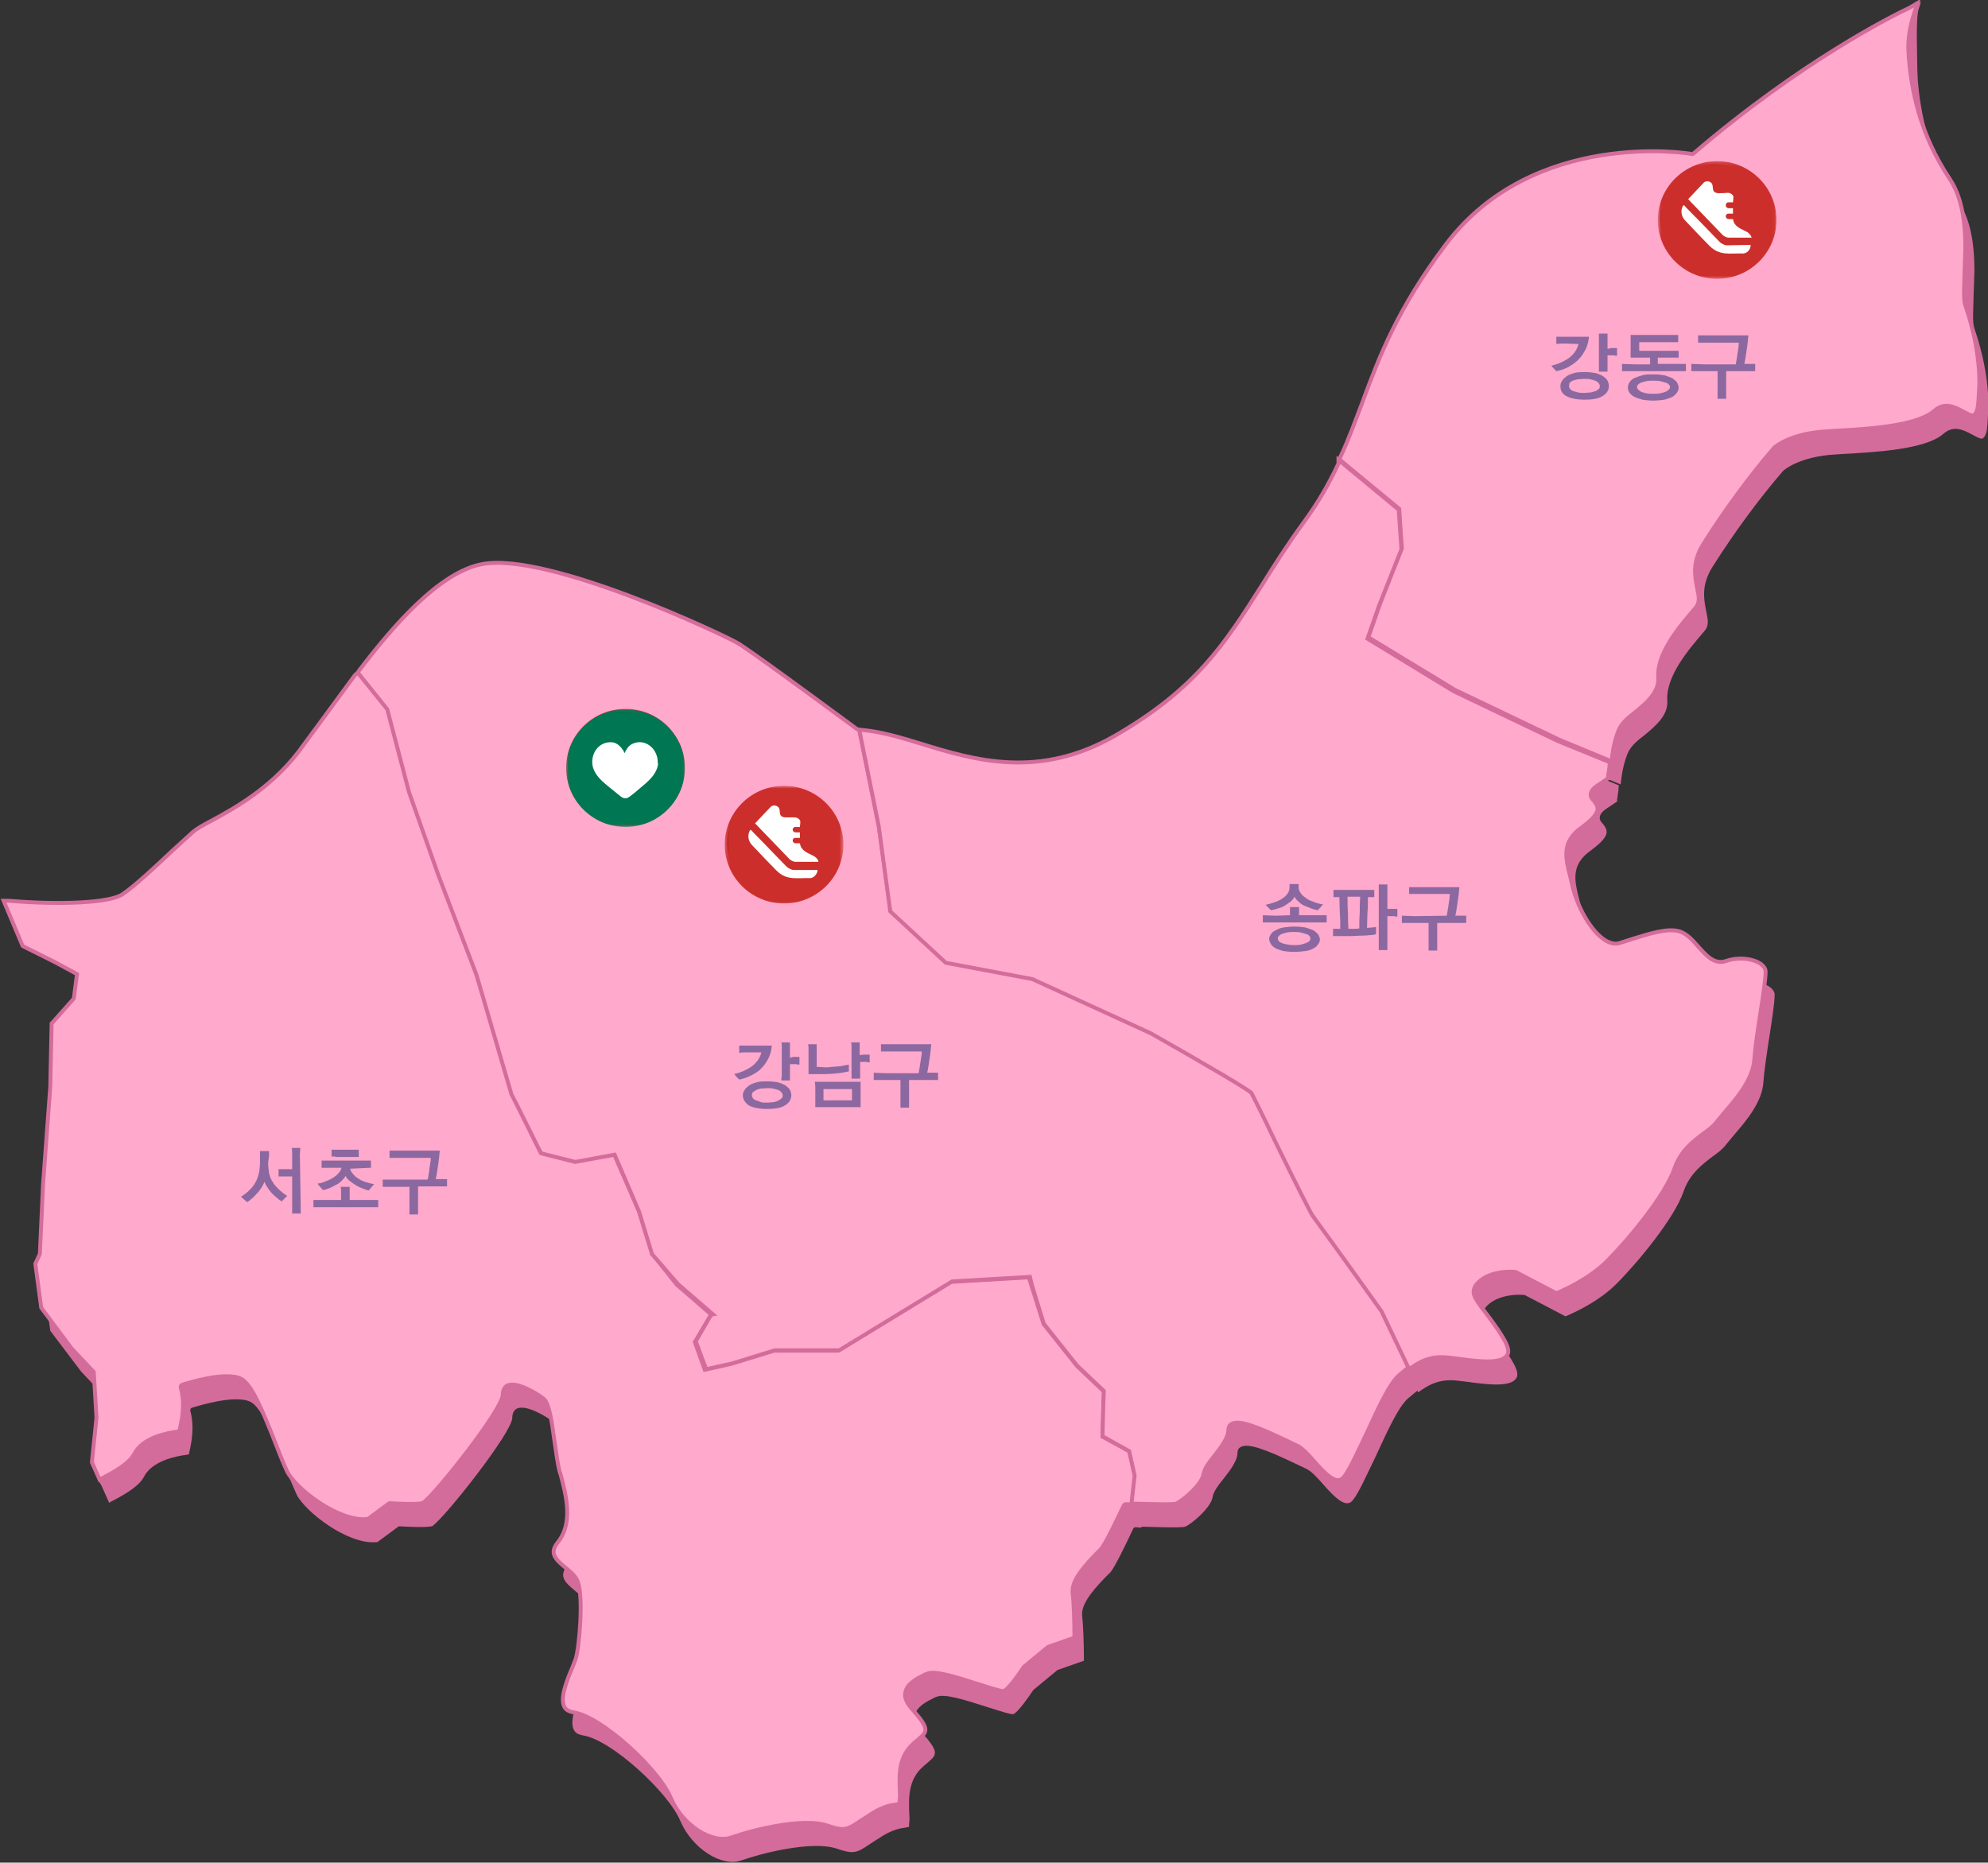 <svg width="508" height="476" viewBox="0 0 508 476" fill="none" xmlns="http://www.w3.org/2000/svg">
<rect x="0" y="0" width="508" height="476" fill="#333333" stroke="none"/>
<path d="M93.058 178.37L84.724 189.706L78.59 198.035C71.298 207.52 61.922 212.609 56.367 215.617C54.168 216.774 52.547 217.699 51.621 218.509L46.529 223.136C42.13 227.3 36.69 232.39 33.565 234.472C30.44 236.554 18.403 237.248 4.513 236.091L3.24 235.976L4.861 239.909L22.917 246.386L21.875 254.599L21.065 260.846L15.625 266.976L15.393 267.208L15.046 283.402L13.194 308.388L12.5 326.317L11.342 328.862L12.847 340.083L20.718 350.493L26.389 356.508L27.084 368.191L25.232 378.487L25.926 379.643L27.894 384.039L28.704 383.576C33.218 381.263 35.764 379.296 36.69 377.561C38.774 373.281 45.024 372.124 47.686 371.777L48.265 371.662L48.38 371.083C48.728 369.58 49.191 367.382 49.191 364.837C49.191 363.218 48.959 361.714 48.612 360.441V360.326C48.612 360.094 48.843 359.747 49.075 359.747C50.232 359.4 59.955 356.277 64.006 358.244C66.784 359.632 69.561 366.456 73.034 375.248C74.076 378.024 75.117 380.453 75.812 381.957C78.011 386.352 88.891 394.797 96.183 394.103H96.414L101.738 390.17C101.854 390.054 101.97 390.054 102.201 390.054C103.937 390.17 108.683 390.401 110.303 390.054H110.419L110.535 389.938C113.428 388.088 130.906 366.109 130.906 362.292C130.906 360.904 131.6 360.21 132.063 359.979C134.494 358.822 139.702 362.061 141.323 363.333C142.712 364.374 143.406 368.886 144.101 374.091C144.564 377.098 144.911 380.106 145.49 382.188L145.605 382.419C146.994 387.74 149.078 395.028 144.911 400.118C142.827 402.778 144.216 404.282 146.878 406.48C148.152 407.521 149.425 408.562 150.004 409.95C151.624 413.767 150.466 426.954 149.541 429.846L148.73 431.928C147.11 435.745 145.49 439.91 146.647 442.107C147.11 442.917 147.804 443.264 148.962 443.496C156.138 444.537 170.837 458.07 173.847 465.358C176.856 472.414 184.495 477.272 189.472 475.422C194.681 473.571 207.528 470.332 213.778 472.414C218.177 473.918 218.871 473.571 222.459 471.142L225.7 469.06C228.246 467.556 230.098 467.209 231.14 467.093L232.297 466.862V466.283L232.413 464.895L232.297 462.119V460.615C232.297 454.369 234.96 452.171 236.927 450.552L237.969 449.626C238.432 449.164 238.895 448.701 238.895 447.891C238.895 446.85 237.969 445.462 235.423 442.57C234.265 441.298 233.686 440.025 233.686 438.869L233.802 438.29C234.265 436.092 236.811 434.82 238.895 433.779L239.242 433.663C241.21 432.738 246.071 434.242 252.9 436.439C255.446 437.249 257.645 437.943 258.571 438.059H258.919L259.15 437.943C260.307 437.249 262.738 433.895 264.011 431.928L264.127 431.812L270.146 426.838L270.377 426.723L276.975 424.409V423.831C276.975 420.939 276.859 415.618 276.512 412.957V412.379C276.512 409.372 280.1 405.439 283.225 402.315L283.688 401.853C284.729 400.812 287.739 394.565 289.591 390.632C289.706 390.401 289.938 390.285 290.169 390.285L291.674 390.401L292.484 383.114L290.98 376.751L284.151 373.05L284.498 362.408V361.482L277.669 355.005L269.104 344.247L265.516 332.911L265.284 332.332L245.377 333.489L216.556 351.072H200.121L189.241 354.426L182.528 355.93L179.981 348.874L183.801 342.396L184.148 341.818L175.351 334.183L168.986 326.202L165.629 315.444C165.629 315.328 159.495 301.332 159.495 301.332L159.263 300.753L149.078 302.604L140.513 300.406L133.105 285.369L124.193 254.946L114.47 229.498L106.947 208.214L101.391 187.161V187.045L93.752 177.676L93.058 178.37Z" fill="#D36C9B"/>
<path d="M125.697 149.914C114.47 151.88 102.317 166.34 94.099 177.097L93.752 177.676L101.275 187.045L106.831 208.214L114.354 229.498L124.077 254.946L132.989 285.369C133.105 285.484 140.397 300.175 140.397 300.175L140.628 300.522L149.309 302.835L159.379 300.985L165.629 315.56L168.87 326.202V326.317L175.583 334.068L184.264 341.586C184.148 341.586 180.328 348.296 180.328 348.296L180.097 348.643L182.759 355.814L189.472 354.311L200.352 350.956H216.788L245.608 333.374L265.4 332.217C265.4 332.448 268.988 344.016 268.988 344.016V344.131L277.553 354.889L284.382 361.367L284.266 364.259L284.035 372.934L290.864 376.751L292.253 382.998L291.443 390.17H292.368C293.873 390.17 301.512 390.517 302.785 390.17C304.174 389.707 309.383 385.427 309.846 382.651C310.077 381.147 311.35 379.528 312.739 377.793C314.36 375.71 316.212 373.281 316.212 371.315C316.212 370.852 316.327 370.158 317.022 369.811C318.874 368.654 323.619 370.505 331.143 374.091L333.573 375.248C334.962 375.826 336.467 377.445 338.087 379.296C340.518 382.072 342.717 384.27 344.337 384.155C344.685 384.155 345.148 384.039 345.726 383.345C347.231 381.494 349.314 376.751 351.514 372.24C354.523 365.647 357.417 359.4 359.847 357.318L362.509 355.12L362.278 354.542L355.565 340.43L337.972 316.138C337.277 315.213 332.184 304.918 328.133 296.589L328.018 296.358C324.661 289.417 322.578 285.253 322.23 284.79C320.726 283.171 297.345 269.984 296.42 269.406C296.304 269.406 266.095 255.64 266.095 255.64H265.979L243.872 251.476L229.751 238.405L226.742 216.889L221.765 192.482L221.07 192.135C211.811 185.31 193.407 171.776 190.745 170.273C187.62 168.306 142.712 147.022 125.697 149.914Z" fill="#D36C9B"/>
<path d="M488.902 1.504C484.504 3.586 462.628 21.515 435.081 45.113C434.965 45.229 434.734 45.344 434.502 45.229C434.155 45.113 394.223 38.635 371.769 68.364C359.385 84.789 354.755 97.051 350.357 108.965C348.62 113.477 347 118.104 344.801 122.731L344.569 123.309L359.848 135.917C359.848 136.264 360.542 145.981 360.542 145.981L354.986 160.093L351.977 168.769L374.084 182.187L400.705 194.911L414.131 200.464L414.247 199.423C414.479 197.34 415.057 194.449 416.099 192.135C416.909 190.516 418.53 189.128 420.382 187.74C423.159 185.426 426.285 182.766 426.053 179.064C425.59 172.818 431.724 165.761 434.965 161.944L435.66 161.134C436.701 159.862 436.47 158.358 436.007 156.276C435.428 153.269 434.618 149.567 437.627 144.824C442.952 136.38 449.549 127.357 455.683 120.301C455.915 120.07 459.966 116.6 469.11 116.137L470.73 116.021C479.295 115.559 492.143 114.865 496.657 110.816C499.087 108.734 501.402 109.659 503.949 111.047C505.453 111.857 505.916 112.088 506.379 112.088H506.611L506.842 111.857C507.421 111.394 507.768 110.238 507.884 108.156L508.115 103.876C508.115 94.506 505.338 86.293 504.527 83.98C504.296 83.285 504.18 82.245 504.18 80.741L504.296 76.229C504.296 76.114 504.527 69.289 504.527 69.289C504.527 61.307 503.254 55.755 500.592 51.706C492.722 39.908 490.754 28.803 490.059 20.474L489.944 18.045C489.944 14.112 489.481 4.743 490.291 2.313L490.87 0.463L488.902 1.504Z" fill="#D36C9B"/>
<path d="M344.338 124.35C341.792 129.787 339.014 134.529 335.541 139.272C331.143 145.287 327.787 150.608 324.546 155.813C315.286 170.388 307.994 181.84 287.508 193.755C267.831 205.206 251.164 200.117 237.622 195.952C232.761 194.449 227.668 192.945 223.038 192.482L221.881 192.366L226.858 217.005L229.751 238.405V238.752L243.988 251.939L266.095 256.103L296.42 269.984C311.467 278.544 321.305 284.328 322.115 285.253C322.347 285.716 325.009 290.921 327.902 297.052C333.111 307.694 337.162 315.791 337.74 316.601C343.759 324.814 355.102 340.661 355.334 341.008L362.394 355.814L363.204 355.236C366.213 353.154 368.876 352.46 372.232 352.807L375.126 353.154C380.913 353.964 386.237 354.426 387.51 352.113C388.321 350.725 386.932 347.948 382.186 341.702C380.219 339.157 379.177 337.653 378.945 336.612C378.714 335.687 379.061 334.646 379.871 333.836C381.723 331.754 385.543 330.597 389.594 330.944L389.825 331.06L400.011 336.381L400.358 336.265C402.21 335.456 408.46 332.679 412.974 328.168C418.53 322.616 427.905 311.28 430.22 304.455C431.84 299.828 435.081 297.514 437.627 295.548C439.132 294.507 440.405 293.466 441.216 292.309L443.53 289.533C446.424 286.178 450.244 281.551 450.591 276.693C450.822 273.454 451.517 268.943 452.211 264.432C452.906 260.036 453.484 255.987 453.484 254.252C453.484 253.443 453.021 252.864 452.327 252.286C450.244 250.782 446.424 250.435 443.415 251.476C440.405 252.517 438.322 250.088 436.239 247.774C434.85 246.155 433.345 244.536 431.609 243.957C428.484 242.916 423.391 244.651 419.571 245.808L415.983 246.965C414.942 247.196 413.9 246.965 412.627 246.271C408.807 243.957 405.335 237.479 404.178 232.505L403.599 230.076C402.326 225.102 401.284 221.054 406.492 217.352C409.155 215.386 410.543 213.882 410.543 212.609C410.543 211.915 410.196 211.221 409.386 210.296C408.923 209.833 408.692 209.255 408.807 208.792C408.923 207.635 410.196 206.826 411.469 206.016L413.321 204.744L413.206 204.512L413.553 202.083L413.668 200.695L400.358 195.258L373.737 182.534L351.746 169.116L354.755 160.556L360.311 146.559L360.426 146.328L359.732 136.149L344.338 123.425V124.35Z" fill="#D36C9B"/>
<path d="M90.743 172.471L82.409 183.807L76.275 192.135C68.983 201.62 59.608 206.71 54.052 209.718C51.853 210.874 50.233 211.8 49.307 212.61L44.214 217.236C39.816 221.401 34.376 226.49 31.251 228.573C28.126 230.655 16.088 231.349 2.199 230.192H0.926L5.787 241.759L14.121 245.924L19.676 248.931L18.866 255.178L13.426 261.308L13.195 261.54L12.847 277.734L10.995 302.72L10.185 320.418L9.028 322.963L10.533 334.183L18.287 344.594L23.959 350.609L24.653 362.292L23.496 373.513V373.744L25.463 378.14L26.274 377.677C30.788 375.363 33.334 373.397 34.26 371.662C36.343 367.382 42.594 366.225 45.256 365.878L45.834 365.762L45.95 365.184C46.297 363.68 46.76 361.482 46.76 358.938C46.76 357.318 46.529 355.814 46.182 354.542V354.426C46.182 354.195 46.413 353.848 46.645 353.848C47.802 353.501 57.525 350.378 61.576 352.344C64.353 353.732 67.131 360.557 70.604 369.348C71.645 372.124 72.687 374.554 73.382 376.057C75.581 380.453 86.46 388.897 93.752 388.203H93.984L99.308 384.27C99.424 384.155 99.54 384.155 99.771 384.155C101.507 384.27 106.253 384.502 107.873 384.155H107.989L108.105 384.039C110.998 382.188 128.476 360.21 128.476 356.393C128.476 355.005 129.17 354.311 129.633 354.079C132.064 352.923 137.272 356.161 138.893 357.434C140.281 358.475 140.976 362.986 141.67 368.192C142.133 371.199 142.481 374.207 143.059 376.289L143.175 376.52C144.564 381.841 146.647 389.129 142.481 394.218C140.397 396.879 141.786 398.383 144.448 400.58C145.721 401.621 146.995 402.662 147.573 404.051C149.194 407.868 148.036 421.055 147.11 423.947L146.3 426.029C144.68 429.846 143.059 434.01 144.217 436.208C144.68 437.018 145.374 437.365 146.532 437.596C153.708 438.637 168.407 452.171 171.417 459.459C174.426 466.515 182.065 471.373 187.042 469.522C192.25 467.671 205.098 464.433 211.348 466.515C215.746 468.018 216.441 467.671 220.029 465.242L223.27 463.16C225.816 461.656 227.668 461.309 228.71 461.194L229.867 460.962V460.384L229.983 458.996L229.867 456.22V454.716C229.867 448.47 232.529 446.272 234.497 444.652L235.539 443.727C236.002 443.264 236.465 442.801 236.465 441.992C236.465 440.951 235.539 439.563 232.992 436.671C231.835 435.398 231.256 434.126 231.256 432.969L231.372 432.391C231.835 430.193 234.381 428.921 236.465 427.879L236.812 427.764C238.78 426.838 243.641 428.342 250.47 430.54C253.016 431.35 255.215 432.044 256.141 432.159H256.488L256.72 432.044C257.877 431.35 260.308 427.995 261.581 426.029L261.697 425.913L267.715 420.939L267.947 420.823L274.544 418.51V417.931C274.544 415.04 274.429 409.719 274.081 407.058V406.48C274.081 403.472 277.669 399.539 280.795 396.416L281.258 395.953C282.299 394.912 285.309 388.666 287.16 384.733C287.276 384.502 287.508 384.386 287.739 384.386L289.244 384.502L290.054 377.214L288.549 370.852L281.72 367.15L282.068 356.508V355.583L275.239 349.105L266.674 338.348L263.086 327.011L262.854 326.433L242.946 327.59L214.126 345.172H197.69L186.81 348.527L180.097 350.031L177.551 342.975L181.371 336.497L181.718 335.918L172.921 328.284L166.671 320.418L163.314 309.66C163.314 309.545 157.18 295.548 157.18 295.548L156.949 294.97L146.763 296.82L138.198 294.623L130.79 279.585L121.878 249.163L112.156 223.714L104.632 202.43L99.077 181.377V181.262L91.438 171.892L90.743 172.471Z" fill="#FFA9CC" stroke="#D36C9B" stroke-miterlimit="10"/>
<path d="M123.383 144.13C112.156 146.097 100.003 160.556 91.785 171.314L91.438 171.892L98.961 181.262L104.517 202.43L112.04 223.714L121.762 249.163L130.675 279.585C130.79 279.701 138.082 294.391 138.082 294.391L138.314 294.738L146.995 296.936L157.064 295.085L163.314 309.66L166.555 320.302V320.418L173.268 328.168L181.949 335.687C181.833 335.687 178.014 342.396 178.014 342.396L177.782 342.743L180.445 349.915L187.158 348.411L198.038 345.057H214.473L243.293 327.474L263.086 326.317C263.086 326.549 266.674 338.116 266.674 338.116V338.232L275.239 348.99L282.068 355.467L281.952 358.359L281.72 367.035L288.549 370.852L289.938 377.098L289.128 384.27H290.054C291.559 384.27 299.198 384.617 300.471 384.27C301.86 383.808 307.068 379.528 307.531 376.751C307.763 375.248 309.036 373.628 310.425 371.893C312.045 369.811 313.897 367.382 313.897 365.415C313.897 364.953 314.013 364.259 314.707 363.912C316.559 362.755 321.305 364.606 328.828 368.192L331.259 369.348C332.648 369.927 334.152 371.546 335.773 373.397C338.204 376.173 340.403 378.371 342.023 378.255C342.37 378.255 342.833 378.14 343.412 377.445C344.917 375.595 347 370.852 349.199 366.341C352.209 359.747 355.102 353.501 357.533 351.419L360.195 349.221L359.963 348.643L353.25 334.53L335.657 310.239C334.963 309.313 329.87 299.018 325.819 290.69L325.703 290.458C322.347 283.518 320.263 279.354 319.916 278.891C318.411 277.272 295.147 264.085 294.105 263.506C293.989 263.506 263.78 249.741 263.78 249.741H263.664L241.557 245.577L227.552 232.506L224.543 210.99L219.566 186.583L218.872 186.236C209.612 179.411 191.209 165.877 188.547 164.373C185.306 162.407 140.397 141.123 123.383 144.13Z" fill="#FFA9CC" stroke="#D36C9B" stroke-miterlimit="10"/>
<path d="M487.976 1.966C483.578 4.049 460.314 15.616 432.767 39.214C432.651 39.329 432.419 39.445 432.188 39.329C431.841 39.214 391.909 32.736 369.455 62.464C357.07 78.89 352.44 91.151 348.042 103.066C346.306 107.577 344.685 112.204 342.486 116.831L342.255 117.41L357.533 130.018C357.533 130.365 358.228 140.082 358.228 140.082L352.672 154.194L349.662 162.87L371.77 176.288L398.391 189.012L411.817 194.564L411.933 193.523C412.164 191.441 412.743 188.549 413.785 186.236C414.595 184.616 416.215 183.228 418.067 181.84C420.845 179.527 423.97 176.866 423.739 173.165C423.276 166.918 429.41 159.862 432.651 156.045L433.345 155.235C434.387 153.963 434.156 152.459 433.693 150.377C433.114 147.369 432.304 143.668 435.313 138.925C440.637 130.481 447.235 121.458 453.369 114.402C453.601 114.171 457.652 110.7 466.795 110.238L468.416 110.122C476.981 109.659 489.828 108.965 494.342 104.917C496.773 102.835 499.088 103.76 501.634 105.148C503.139 105.958 503.602 106.189 504.065 106.189H504.296L504.528 105.958C505.107 105.495 505.454 104.338 505.569 102.256L505.801 97.976C505.801 88.607 503.023 80.394 502.213 78.08C501.981 77.386 501.866 76.345 501.866 74.841L501.981 70.33C501.981 70.214 502.213 63.39 502.213 63.39C502.213 55.408 500.94 49.856 498.278 45.807C490.407 34.008 488.439 22.904 487.745 14.575L487.629 12.146C487.629 8.213 488.555 5.205 489.365 2.661L489.944 0.81L487.976 1.966Z" fill="#FFA9CC" stroke="#D36C9B" stroke-miterlimit="10"/>
<path d="M342.023 118.451C339.477 123.887 336.699 128.63 333.227 133.373C328.829 139.388 325.472 144.709 322.231 149.914C312.972 164.489 305.68 175.941 285.193 187.855C265.517 199.307 248.85 194.217 235.308 190.053C230.446 188.549 225.354 187.045 220.724 186.583L219.566 186.467L224.543 211.106L227.437 232.506V232.853L241.673 246.039L263.781 250.204L294.105 264.085C309.152 272.645 318.99 278.428 319.801 279.354C320.032 279.816 322.694 285.022 325.588 291.152C330.796 301.794 334.847 309.892 335.426 310.701C341.445 318.914 352.788 334.762 353.019 335.109L360.08 349.915L360.89 349.337C363.899 347.254 366.561 346.56 369.918 346.907L372.811 347.254C378.599 348.064 383.923 348.527 385.196 346.213C386.006 344.825 384.617 342.049 379.872 335.803C377.904 333.258 376.862 331.754 376.631 330.713C376.399 329.788 376.747 328.747 377.557 327.937C379.409 325.855 383.228 324.698 387.279 325.045L387.511 325.161L397.696 330.482L398.043 330.366C399.895 329.556 406.146 326.78 410.66 322.269C416.215 316.716 425.591 305.38 427.905 298.556C429.526 293.929 432.767 291.615 435.313 289.649C436.818 288.608 438.091 287.567 438.901 286.41L441.216 283.634C444.11 280.279 447.929 275.652 448.276 270.794C448.508 267.555 449.202 263.044 449.897 258.532C450.591 254.137 451.17 250.088 451.17 248.353C451.17 247.543 450.707 246.965 450.012 246.386C447.929 244.883 444.11 244.536 441.1 245.577C438.091 246.618 436.007 244.189 433.924 241.875C432.535 240.256 431.031 238.636 429.294 238.058C426.169 237.017 421.077 238.752 417.257 239.909L413.669 241.065C412.627 241.297 411.586 241.065 410.312 240.371C406.493 238.058 403.021 231.58 401.863 226.606L401.284 224.177C400.011 219.203 398.969 215.154 404.178 211.453C406.84 209.486 408.229 207.983 408.229 206.71C408.229 206.016 407.882 205.322 407.072 204.397C406.609 203.934 406.377 203.356 406.493 202.893C406.609 201.736 407.882 200.926 409.155 200.117L411.007 198.844L410.891 198.613L411.238 196.184L411.354 194.796L398.043 189.359L371.422 176.635L349.431 163.217L352.44 154.657L357.996 140.66L358.112 140.429L357.417 130.249L342.023 117.525V118.451Z" fill="#FFA9CC" stroke="#D36C9B" stroke-miterlimit="10"/>
<g opacity="0.6">
<path d="M399.663 87.797C398.968 87.797 398.274 87.797 397.695 87.912V86.062C397.927 86.062 398.158 86.062 398.39 86.062C398.621 86.062 398.852 86.062 399.084 86.062H406.029C405.913 87.219 405.681 88.26 405.218 89.185C404.755 90.11 404.177 91.036 403.482 91.73C402.788 92.54 401.862 93.118 400.936 93.696C399.894 94.275 398.853 94.622 397.695 94.853C397.232 94.39 396.769 93.928 396.422 93.465C398.274 93.002 399.778 92.308 401.052 91.383C402.209 90.457 403.019 89.301 403.367 87.912L399.663 87.797ZM398.737 98.67C398.737 98.207 398.852 97.745 399.2 97.282C399.431 96.82 399.894 96.472 400.357 96.125C400.82 95.778 401.515 95.547 402.325 95.316C403.135 95.084 403.945 95.084 404.987 95.084C406.029 95.084 406.839 95.2 407.649 95.316C408.459 95.547 409.038 95.778 409.617 96.125C410.08 96.472 410.543 96.82 410.774 97.282C411.006 97.745 411.121 98.207 411.121 98.67C411.121 99.711 410.543 100.637 409.501 101.215C408.459 101.909 406.839 102.14 404.871 102.14C402.904 102.14 401.283 101.793 400.241 101.215C399.2 100.637 398.737 99.827 398.737 98.67ZM400.936 98.67C400.936 98.902 401.052 99.133 401.167 99.364C401.399 99.596 401.63 99.827 401.978 99.943C402.325 100.058 402.788 100.174 403.251 100.29C403.714 100.405 404.292 100.405 404.871 100.405C405.45 100.405 406.029 100.29 406.492 100.29C406.955 100.174 407.418 100.058 407.765 99.943C408.112 99.711 408.343 99.596 408.575 99.364C408.806 99.133 408.806 98.902 408.806 98.67C408.806 98.439 408.691 98.092 408.459 97.861C408.228 97.629 407.996 97.398 407.649 97.282C407.302 97.166 406.839 97.051 406.376 96.935C405.913 96.82 405.334 96.819 404.755 96.819C404.177 96.819 403.598 96.935 403.135 96.935C402.672 97.051 402.209 97.166 401.862 97.282C401.515 97.513 401.283 97.629 401.052 97.861C401.052 98.207 400.936 98.439 400.936 98.67ZM411.584 88.954C411.816 88.954 412.047 88.954 412.395 88.954C412.626 88.954 412.858 88.954 413.205 88.954V90.92C412.973 90.92 412.742 90.92 412.395 90.804H410.774V93.812C410.774 94.043 410.774 94.159 410.774 94.39C410.774 94.622 410.774 94.737 410.774 94.969H408.575C408.575 94.622 408.575 94.275 408.575 93.812V87.103C408.575 86.756 408.575 86.409 408.575 86.177C408.575 85.83 408.575 85.599 408.575 85.252H410.774C410.774 85.483 410.774 85.599 410.774 85.83C410.774 86.062 410.774 86.177 410.774 86.409V89.185L411.584 88.954Z" fill="#3F3C82"/>
<path d="M423.621 93.002H428.598C428.714 93.002 428.946 93.002 429.061 93.002C429.409 93.002 429.64 93.002 429.987 93.002C430.219 93.002 430.566 93.002 430.797 93.002V94.853C430.566 94.853 430.334 94.853 430.103 94.853H415.172C414.941 94.853 414.709 94.853 414.478 94.853V93.002C415.635 93.002 416.677 93.118 417.834 93.118H421.654V91.383H416.677V87.334C416.677 87.103 416.677 86.756 416.677 86.525C416.677 86.177 416.677 85.946 416.677 85.599H427.672C427.904 85.599 428.02 85.599 428.251 85.599C428.483 85.599 428.598 85.599 428.83 85.599V87.45C428.598 87.45 428.367 87.45 428.251 87.45H418.876V89.648H427.788C428.02 89.648 428.135 89.648 428.367 89.648C428.598 89.648 428.714 89.648 428.946 89.648V91.383C428.714 91.383 428.483 91.383 428.367 91.383H423.621V93.002ZM422.464 102.372C421.422 102.372 420.496 102.256 419.686 102.14C418.876 101.909 418.181 101.678 417.718 101.446C416.561 100.868 415.982 100.058 415.982 99.017C415.982 98.555 416.098 98.092 416.445 97.629C416.677 97.282 417.14 96.82 417.718 96.588C418.297 96.357 418.876 96.125 419.686 95.894C420.496 95.663 421.422 95.663 422.464 95.663C423.506 95.663 424.432 95.778 425.242 95.894C426.052 96.125 426.631 96.357 427.209 96.588C427.788 96.935 428.135 97.282 428.483 97.629C428.714 98.092 428.946 98.555 428.946 99.017C428.946 99.943 428.367 100.752 427.325 101.446C426.746 101.678 426.168 101.909 425.357 102.14C424.432 102.256 423.506 102.372 422.464 102.372ZM418.297 98.902C418.297 99.133 418.413 99.364 418.644 99.596C418.876 99.827 419.107 99.943 419.455 100.174C419.802 100.29 420.265 100.405 420.728 100.521C421.306 100.637 421.769 100.637 422.464 100.637C423.158 100.637 423.621 100.637 424.2 100.521C424.663 100.405 425.126 100.29 425.473 100.174C425.82 100.058 426.168 99.827 426.399 99.596C426.631 99.364 426.746 99.133 426.746 98.902C426.746 98.67 426.631 98.439 426.399 98.208C426.168 97.976 425.936 97.861 425.473 97.745C425.126 97.629 424.663 97.513 424.2 97.398C423.737 97.282 423.158 97.282 422.464 97.282C421.769 97.282 421.306 97.282 420.728 97.398C420.265 97.513 419.802 97.629 419.455 97.745C419.107 97.861 418.76 98.092 418.644 98.208C418.413 98.439 418.297 98.67 418.297 98.902Z" fill="#3F3C82"/>
<path d="M443.529 93.118C443.645 92.771 443.645 92.308 443.761 91.846C443.877 91.383 443.877 90.92 443.992 90.342C444.108 89.879 444.108 89.416 444.224 88.838C444.224 88.375 444.34 87.912 444.34 87.566H434.501C434.27 87.566 434.154 87.566 433.923 87.566V85.715C434.154 85.715 434.386 85.715 434.501 85.715C434.733 85.715 434.849 85.715 435.08 85.715H446.77C446.77 86.062 446.655 86.409 446.655 86.987C446.539 87.566 446.539 88.144 446.423 88.838L446.192 90.342C446.076 90.92 446.076 91.383 445.96 91.846C445.844 92.308 445.844 92.655 445.729 93.002C446.192 93.002 446.655 93.002 447.233 93.002C447.696 93.002 448.159 93.002 448.506 93.002V94.853C448.275 94.853 448.043 94.853 447.812 94.853H441.099V100.984C441.099 101.215 441.099 101.331 441.099 101.446C441.099 101.562 441.099 101.678 441.099 101.909H438.9C438.9 101.678 438.9 101.562 438.9 101.446V94.853H432.881C432.65 94.853 432.418 94.853 432.187 94.853V93.002C433.344 93.002 434.386 93.118 435.543 93.118H443.529Z" fill="#3F3C82"/>
<path d="M329.638 233.894C329.638 233.547 329.638 233.2 329.638 232.853C329.638 232.506 329.638 232.159 329.638 231.811H331.953C331.953 232.043 331.953 232.274 331.953 232.39C331.953 232.621 331.953 232.737 331.953 232.968V233.894H336.583C337.046 233.894 337.393 233.894 337.856 233.894C338.319 233.894 338.782 233.894 339.013 233.894V235.744C338.782 235.744 338.55 235.744 338.319 235.744H323.388C323.156 235.744 322.925 235.744 322.693 235.744V233.894C323.851 233.894 324.893 234.009 326.05 234.009L329.638 233.894ZM331.837 226.722C331.837 227.185 331.953 227.647 332.3 228.11C332.532 228.573 332.995 229.035 333.573 229.382C334.152 229.845 334.731 230.192 335.541 230.423C336.351 230.77 337.161 231.002 338.087 231.117C337.856 231.349 337.624 231.58 337.393 231.927C337.161 232.159 336.93 232.39 336.698 232.621C336.235 232.506 335.657 232.39 335.078 232.159C334.499 231.927 333.921 231.696 333.342 231.464C332.763 231.233 332.3 230.886 331.837 230.423C331.374 230.076 331.027 229.614 330.795 229.151C330.564 229.614 330.217 230.076 329.754 230.423C329.291 230.77 328.828 231.117 328.249 231.464C327.67 231.812 327.092 232.043 326.513 232.159C325.934 232.39 325.355 232.506 324.777 232.621C324.545 232.39 324.314 232.159 324.082 231.927C323.851 231.696 323.619 231.464 323.388 231.233C325.471 230.77 326.976 230.192 328.018 229.382C329.059 228.573 329.522 227.763 329.522 226.722V226.143C329.522 226.143 329.522 226.028 329.522 225.912H331.837C331.837 226.028 331.837 226.028 331.837 226.143C331.837 226.259 331.837 226.259 331.837 226.375V226.722ZM330.68 243.263C329.638 243.263 328.712 243.148 327.902 243.032C327.092 242.801 326.397 242.569 325.934 242.338C325.355 241.991 325.008 241.644 324.777 241.297C324.545 240.834 324.314 240.487 324.314 240.024C324.314 239.562 324.43 239.099 324.777 238.752C325.008 238.289 325.471 237.942 326.05 237.711C326.629 237.364 327.207 237.133 328.018 237.017C328.828 236.901 329.754 236.785 330.795 236.785C331.837 236.785 332.763 236.901 333.573 237.017C334.384 237.248 334.962 237.48 335.541 237.711C336.12 238.058 336.467 238.405 336.814 238.752C337.046 239.215 337.277 239.677 337.277 240.024C337.277 240.371 337.161 240.95 336.814 241.297C336.583 241.76 336.12 242.107 335.657 242.338C335.078 242.685 334.499 242.916 333.689 243.032C332.647 243.148 331.721 243.263 330.68 243.263ZM326.513 239.793C326.513 240.371 326.86 240.718 327.67 241.065C328.481 241.297 329.407 241.528 330.68 241.528C331.258 241.528 331.837 241.528 332.3 241.412C332.763 241.297 333.226 241.181 333.573 241.065C333.921 240.95 334.268 240.718 334.499 240.603C334.731 240.371 334.846 240.14 334.846 239.793C334.846 239.562 334.731 239.33 334.499 239.099C334.268 238.868 334.036 238.752 333.573 238.636C333.226 238.521 332.763 238.405 332.3 238.289C331.837 238.174 331.258 238.174 330.68 238.174C329.985 238.174 329.522 238.174 328.944 238.289C328.365 238.405 328.018 238.521 327.67 238.636C327.323 238.752 326.976 238.983 326.86 239.099C326.629 239.33 326.513 239.562 326.513 239.793Z" fill="#3F3C82"/>
<path d="M349.546 229.267C349.546 230.539 349.546 231.927 349.43 233.2C349.43 234.472 349.315 235.86 349.315 237.132C350.241 237.017 350.935 237.017 351.629 236.901V238.752C351.166 238.868 350.588 238.983 349.893 238.983C349.199 239.099 348.504 239.099 347.81 239.099C347 239.099 346.305 239.215 345.495 239.215C344.685 239.215 343.875 239.215 343.18 239.215H341.097C340.981 239.215 340.865 239.215 340.634 239.215V237.364C340.75 237.364 340.865 237.364 341.097 237.364C341.213 237.364 341.328 237.364 341.56 237.364H342.486C342.486 235.976 342.486 234.703 342.37 233.315C342.37 232.043 342.254 230.655 342.254 229.267H341.097C340.981 229.267 340.865 229.267 340.75 229.267V227.416C340.865 227.416 341.097 227.416 341.213 227.416C341.328 227.416 341.444 227.416 341.676 227.416H350.472C350.588 227.416 350.704 227.416 350.819 227.416C350.935 227.416 351.051 227.416 351.166 227.416V229.267C351.051 229.267 350.935 229.267 350.704 229.267H349.546ZM344.338 229.267C344.338 230.655 344.338 232.043 344.453 233.315C344.453 234.703 344.453 235.976 344.569 237.364C345.032 237.364 345.495 237.364 345.958 237.364C346.421 237.364 346.884 237.364 347.347 237.248C347.347 235.976 347.347 234.588 347.463 233.2C347.463 231.927 347.463 230.539 347.578 229.151H344.338V229.267ZM354.523 232.274H355.449C355.681 232.274 355.912 232.274 356.259 232.274C356.491 232.274 356.838 232.274 357.069 232.274V234.241C356.838 234.241 356.491 234.241 356.259 234.125H354.523V241.528C354.523 241.759 354.523 241.991 354.523 242.222C354.523 242.453 354.523 242.685 354.523 242.8H352.324C352.324 242.569 352.324 242.338 352.324 242.222V228.573C352.324 228.11 352.324 227.763 352.324 227.3C352.324 226.837 352.324 226.49 352.324 226.028H354.523C354.523 226.606 354.523 227.184 354.523 227.763V232.274Z" fill="#3F3C82"/>
<path d="M369.685 234.009C369.801 233.662 369.801 233.2 369.917 232.737C370.032 232.274 370.032 231.811 370.148 231.233C370.264 230.77 370.264 230.308 370.38 229.729C370.38 229.267 370.495 228.804 370.495 228.457H360.657C360.426 228.457 360.194 228.457 360.078 228.457V226.722C360.31 226.722 360.541 226.722 360.657 226.722C360.889 226.722 361.004 226.722 361.236 226.722H372.926C372.926 227.069 372.81 227.416 372.81 227.994C372.695 228.573 372.695 229.151 372.579 229.845L372.347 231.349C372.232 231.927 372.232 232.39 372.116 232.853C372 233.315 372 233.662 371.884 234.009C372.347 234.009 372.81 234.009 373.389 234.009C373.852 234.009 374.315 234.009 374.662 234.009V235.86C374.431 235.86 374.199 235.86 373.968 235.86H367.255V241.991C367.255 242.106 367.255 242.338 367.255 242.454C367.255 242.569 367.255 242.685 367.255 242.916H365.055C365.055 242.801 365.055 242.569 365.055 242.454V235.86H358.921C358.69 235.86 358.458 235.86 358.227 235.86V234.009C359.384 234.009 360.426 234.125 361.583 234.125L369.685 234.009Z" fill="#3F3C82"/>
<path d="M190.861 268.943C190.166 268.943 189.472 268.943 188.893 269.059V267.208C189.125 267.208 189.356 267.208 189.588 267.208C189.819 267.208 190.051 267.208 190.282 267.208H197.227C197.111 268.365 196.88 269.406 196.417 270.331C195.954 271.256 195.375 272.182 194.68 272.876C193.986 273.686 193.06 274.264 192.134 274.727C191.092 275.305 190.051 275.652 188.893 275.883C188.43 275.421 187.967 274.958 187.62 274.495C189.472 274.033 190.977 273.339 192.25 272.413C193.407 271.488 194.218 270.331 194.565 268.943H190.861ZM189.819 279.932C189.819 279.469 189.935 279.007 190.282 278.544C190.514 278.081 190.977 277.734 191.44 277.387C191.903 277.04 192.597 276.809 193.407 276.577C194.218 276.346 195.028 276.346 196.069 276.346C197.111 276.346 197.921 276.462 198.732 276.577C199.542 276.809 200.12 277.04 200.699 277.387C201.162 277.734 201.625 278.081 201.857 278.544C202.088 279.007 202.204 279.469 202.204 279.932C202.204 280.973 201.625 281.898 200.583 282.477C199.542 283.171 197.921 283.402 195.954 283.402C193.986 283.402 192.366 283.055 191.324 282.477C190.398 281.783 189.819 280.973 189.819 279.932ZM192.134 279.932C192.134 280.163 192.25 280.395 192.366 280.626C192.597 280.857 192.829 281.089 193.176 281.204C193.523 281.32 193.986 281.436 194.449 281.667C194.912 281.783 195.491 281.783 196.069 281.783C196.648 281.783 197.111 281.667 197.69 281.667C198.153 281.551 198.616 281.436 198.963 281.204C199.31 280.973 199.542 280.857 199.773 280.626C200.005 280.395 200.005 280.163 200.005 279.932C200.005 279.701 199.889 279.354 199.657 279.122C199.426 278.891 199.195 278.66 198.847 278.544C198.5 278.428 198.037 278.313 197.574 278.197C197.111 278.081 196.532 278.081 195.954 278.081C195.375 278.081 194.796 278.197 194.333 278.197C193.87 278.313 193.407 278.428 193.06 278.66C192.713 278.891 192.481 279.007 192.25 279.238C192.25 279.354 192.134 279.585 192.134 279.932ZM202.667 270.1C202.898 270.1 203.13 270.1 203.477 270.1C203.709 270.1 203.94 270.1 204.287 270.1V272.066C204.056 272.066 203.824 272.066 203.477 271.95H201.857V274.958C201.857 275.189 201.857 275.305 201.857 275.536C201.857 275.768 201.857 275.883 201.857 276.115H199.657C199.657 275.768 199.657 275.421 199.773 274.958V268.249C199.773 267.902 199.773 267.555 199.773 267.323C199.773 266.976 199.773 266.745 199.657 266.398H201.857C201.857 266.629 201.857 266.745 201.857 266.976C201.857 267.208 201.857 267.323 201.857 267.555V270.331L202.667 270.1Z" fill="#3F3C82"/>
<path d="M210.885 272.76C211.463 272.76 211.926 272.76 212.505 272.644C213.084 272.644 213.547 272.529 214.125 272.529C214.704 272.529 215.167 272.413 215.63 272.297C216.093 272.182 216.556 272.182 216.903 272.066V273.801C216.556 273.917 216.209 273.917 215.746 274.033C215.283 274.148 214.82 274.148 214.241 274.264C213.084 274.38 211.811 274.495 210.537 274.495C209.264 274.495 207.991 274.495 206.602 274.495V267.786C206.602 267.439 206.602 267.208 206.486 266.861H208.685C208.685 266.976 208.685 267.092 208.685 267.092C208.685 267.208 208.685 267.323 208.685 267.323V272.644L210.885 272.76ZM208.338 282.94V278.775C208.338 278.428 208.338 278.081 208.338 277.618L208.222 276.462H219.913C219.913 276.809 219.913 277.156 219.913 277.503C219.913 277.85 219.913 278.197 219.913 278.544V282.94H208.338ZM217.714 278.313H210.422V281.204H217.714V278.313ZM220.607 269.521C220.839 269.521 221.07 269.521 221.417 269.521C221.649 269.521 221.88 269.521 222.228 269.521V271.488C221.996 271.488 221.765 271.488 221.417 271.372H219.797V274.495C219.797 274.727 219.797 274.842 219.797 275.074C219.797 275.305 219.797 275.421 219.797 275.652H217.598C217.598 275.536 217.598 275.305 217.598 275.074V268.249C217.598 267.902 217.598 267.555 217.598 267.323C217.598 266.976 217.598 266.745 217.482 266.398H219.681C219.681 266.629 219.681 266.745 219.681 266.976C219.681 267.208 219.681 267.323 219.681 267.555V269.637L220.607 269.521Z" fill="#3F3C82"/>
<path d="M234.728 274.264C234.844 273.917 234.844 273.454 234.96 272.991C235.075 272.529 235.075 272.066 235.191 271.488C235.307 271.025 235.307 270.562 235.423 269.984C235.538 269.521 235.538 269.059 235.538 268.712H225.7C225.469 268.712 225.353 268.712 225.121 268.712V266.861C225.353 266.861 225.584 266.861 225.7 266.861C225.932 266.861 226.047 266.861 226.279 266.861H237.969C237.969 267.208 237.853 267.555 237.853 268.133C237.738 268.712 237.738 269.29 237.622 269.984L237.39 271.488C237.275 272.066 237.275 272.529 237.159 272.991C237.043 273.454 237.043 273.801 236.927 274.148C237.39 274.148 237.853 274.148 238.432 274.148C238.895 274.148 239.358 274.148 239.705 274.148V275.999C239.474 275.999 239.242 275.999 239.011 275.999H232.298V282.13C232.298 282.245 232.298 282.477 232.298 282.592C232.298 282.708 232.298 282.824 232.298 283.055H230.098C230.098 282.939 230.098 282.708 230.098 282.592V275.999H223.964C223.733 275.999 223.501 275.999 223.27 275.999V274.148C224.311 274.148 225.469 274.264 226.626 274.264H234.728Z" fill="#3F3C82"/>
<path d="M68.52 297.052C68.52 298.093 68.636 299.018 68.751 299.828C68.983 300.638 69.214 301.447 69.677 302.026C70.025 302.72 70.603 303.298 71.182 303.877C71.761 304.455 72.455 305.033 73.381 305.612C73.15 305.843 72.918 306.074 72.687 306.306C72.455 306.537 72.224 306.768 71.992 307C71.529 306.768 71.066 306.421 70.719 306.074C70.256 305.727 69.793 305.265 69.446 304.918C69.099 304.455 68.636 303.992 68.404 303.53C68.057 303.067 67.825 302.604 67.594 302.026C67.362 302.488 67.131 303.067 66.784 303.53C66.436 304.108 66.089 304.571 65.626 305.033C65.163 305.496 64.816 305.959 64.353 306.306C63.89 306.653 63.543 307 63.196 307.231C62.964 307 62.617 306.768 62.385 306.537C62.154 306.306 61.807 306.074 61.575 305.843C63.196 304.802 64.469 303.645 65.279 302.141C66.089 300.753 66.436 298.903 66.436 296.936V294.623C66.436 294.507 66.436 294.276 66.436 294.16H68.751C68.751 294.507 68.751 294.738 68.751 294.854C68.751 295.085 68.751 295.317 68.751 295.432L68.52 297.052ZM76.853 308.851C76.853 309.082 76.853 309.313 76.853 309.545C76.853 309.776 76.853 310.007 76.853 310.123H74.654C74.654 309.892 74.654 309.66 74.654 309.545V300.638H71.529C71.413 300.638 71.298 300.638 71.182 300.638V298.787C71.298 298.787 71.413 298.787 71.529 298.787C71.645 298.787 71.761 298.787 71.876 298.787H74.654V295.895C74.654 295.432 74.654 295.085 74.654 294.623C74.654 294.16 74.654 293.813 74.538 293.35H76.738C76.738 293.929 76.622 294.507 76.622 295.085L76.853 308.851Z" fill="#3F3C82"/>
<path d="M87.154 306.653V305.496C87.154 305.149 87.154 304.802 87.154 304.339C87.154 303.992 87.154 303.645 87.038 303.298H89.353C89.353 303.645 89.353 303.992 89.353 304.339C89.353 304.686 89.353 305.033 89.353 305.38V306.653H93.983C94.446 306.653 94.793 306.653 95.372 306.653C95.835 306.653 96.298 306.653 96.645 306.653V308.504C96.414 308.504 96.182 308.504 95.951 308.504C95.719 308.504 95.488 308.504 95.141 308.504H81.483C81.251 308.504 81.02 308.504 80.788 308.504C80.557 308.504 80.325 308.504 80.094 308.504V306.653C81.135 306.653 82.293 306.653 83.45 306.653H87.154ZM89.469 298.671C89.585 299.134 89.816 299.597 90.163 299.944C90.511 300.406 90.858 300.753 91.437 301.1C91.9 301.447 92.594 301.794 93.289 302.026C93.983 302.257 94.677 302.488 95.603 302.604C95.372 302.835 95.141 303.182 94.909 303.414C94.677 303.645 94.446 303.992 94.215 304.224C93.636 304.108 93.057 303.877 92.478 303.645C91.9 303.414 91.321 303.182 90.858 302.835C90.279 302.488 89.816 302.141 89.353 301.794C88.89 301.447 88.543 300.985 88.312 300.522C88.08 300.985 87.617 301.447 87.27 301.794C86.807 302.257 86.344 302.604 85.765 302.835C85.186 303.182 84.724 303.414 84.145 303.645C83.566 303.877 82.987 304.108 82.524 304.108C82.293 303.877 82.061 303.645 81.83 303.298C81.598 303.067 81.367 302.835 81.135 302.488C81.946 302.373 82.756 302.141 83.45 301.794C84.145 301.563 84.724 301.216 85.302 300.869C85.765 300.522 86.228 300.175 86.575 299.712C86.923 299.365 87.154 298.903 87.27 298.44H82.64C82.409 298.44 82.293 298.44 82.177 298.44V296.589C82.409 296.589 82.524 296.589 82.64 296.589C82.756 296.589 82.987 296.589 83.103 296.589H93.867C93.983 296.589 94.215 296.589 94.33 296.589C94.446 296.589 94.677 296.589 94.793 296.589V298.44C94.562 298.44 94.446 298.44 94.33 298.44L89.469 298.671ZM85.65 295.548H85.186C84.955 295.548 84.839 295.548 84.724 295.548V293.813C84.955 293.813 85.071 293.813 85.186 293.813C85.302 293.813 85.534 293.813 85.65 293.813H90.742C90.858 293.813 91.089 293.813 91.205 293.813C91.321 293.813 91.552 293.813 91.668 293.813V295.664C91.437 295.664 91.321 295.664 91.205 295.664H85.65V295.548Z" fill="#3F3C82"/>
<path d="M109.261 301.447C109.377 301.1 109.493 300.638 109.493 300.175C109.609 299.712 109.724 299.25 109.724 298.671C109.84 298.209 109.84 297.746 109.956 297.168C110.072 296.705 110.072 296.242 110.072 295.895H100.118C99.886 295.895 99.77 295.895 99.539 295.895V294.044C99.77 294.044 99.886 294.044 100.118 294.044C100.349 294.044 100.465 294.044 100.696 294.044H112.386C112.386 294.391 112.271 294.738 112.271 295.317C112.155 295.895 112.155 296.473 112.039 297.168L111.808 298.671C111.692 299.25 111.692 299.712 111.576 300.175C111.461 300.638 111.461 300.985 111.345 301.332C111.808 301.332 112.271 301.332 112.849 301.332C113.312 301.332 113.775 301.332 114.238 301.332V303.183C114.007 303.183 113.775 303.183 113.544 303.183H106.831V309.313C106.831 309.429 106.831 309.66 106.831 309.892C106.831 310.007 106.831 310.123 106.831 310.354H104.632C104.632 310.239 104.632 310.007 104.632 309.892V303.298H98.497C98.266 303.298 98.034 303.298 97.803 303.298V301.447C98.844 301.447 100.002 301.447 101.159 301.447H109.261Z" fill="#3F3C82"/>
</g>
<path d="M212.506 215.386C212.506 222.442 206.719 228.225 199.658 228.225C192.598 228.225 186.811 222.557 186.811 215.386C186.811 208.214 192.598 202.546 199.658 202.546C206.719 202.546 212.506 208.329 212.506 215.386Z" fill="white" stroke="black" stroke-width="2"/>
<mask id="mask0_12_185" style="mask-type:luminance" maskUnits="userSpaceOnUse" x="185" y="200" width="31" height="32">
<path d="M215.515 200.811H185.19V231.002H215.515V200.811Z" fill="white"/>
</mask>
<g mask="url(#mask0_12_185)">
<path d="M200.353 230.886C208.686 230.886 215.515 224.177 215.515 215.848C215.515 207.52 208.686 200.811 200.353 200.811C192.019 200.811 185.19 207.52 185.19 215.848C185.19 224.177 192.019 230.886 200.353 230.886Z" fill="#CC2F2B"/>
<path d="M204.404 211.337H203.247C202.784 211.337 202.552 211.684 202.552 212.031C202.552 212.378 202.899 212.725 203.247 212.725H204.404V214.113H203.247C202.784 214.113 202.552 214.46 202.552 214.807C202.552 215.154 202.899 215.501 203.247 215.501C203.71 215.501 204.288 215.501 204.404 215.501C204.52 216.08 204.635 216.542 204.983 216.889C205.677 217.815 207.066 218.278 208.108 218.856C208.571 219.203 209.034 219.55 209.149 220.244H203.247C202.784 220.244 202.205 219.897 201.858 219.666L192.945 210.412L196.996 206.132C197.575 205.669 198.501 205.785 198.964 206.363C199.543 207.057 198.848 208.445 200.121 208.792C200.816 209.024 202.436 208.792 203.131 208.908C203.709 208.908 204.52 209.371 204.52 210.065L204.404 211.337Z" fill="white"/>
<path d="M208.918 222.21C208.918 223.252 208.108 224.293 207.066 224.408C203.594 224.293 201.047 225.102 198.385 222.442C196.533 220.591 194.681 218.625 192.829 216.658C192.251 216.08 191.672 215.501 191.44 214.807C191.093 213.882 191.209 212.725 191.788 212.031C191.903 212.031 192.366 212.609 192.482 212.725C195.376 215.617 198.154 218.625 201.047 221.516C201.394 221.863 202.32 222.326 202.783 222.326H208.918V222.21Z" fill="white"/>
</g>
<path d="M450.938 55.755C450.938 62.811 445.151 68.479 438.091 68.479C431.03 68.479 425.243 62.696 425.243 55.755C425.243 48.815 431.03 43.031 438.091 43.031C445.151 43.031 450.938 48.699 450.938 55.755Z" fill="white" stroke="black" stroke-width="2"/>
<mask id="mask1_12_185" style="mask-type:luminance" maskUnits="userSpaceOnUse" x="423" y="41" width="31" height="31">
<path d="M453.948 41.18H423.623V71.371H453.948V41.18Z" fill="white"/>
</mask>
<g mask="url(#mask1_12_185)">
<path d="M438.786 71.255C447.119 71.255 453.948 64.546 453.948 56.218C453.948 47.889 447.119 41.18 438.786 41.18C430.452 41.18 423.623 47.889 423.623 56.218C423.623 64.546 430.452 71.255 438.786 71.255Z" fill="#CC2F2B"/>
<path d="M442.837 51.706H441.679C441.216 51.706 440.985 52.053 440.985 52.516C440.985 52.863 441.332 53.21 441.679 53.21H442.837V54.598H441.679C441.216 54.598 440.985 54.945 440.985 55.292C440.985 55.639 441.332 55.986 441.679 55.986C442.142 55.986 442.721 55.986 442.837 55.986C442.952 56.565 443.068 57.027 443.415 57.374C444.11 58.3 445.499 58.763 446.54 59.341C447.003 59.688 447.466 60.151 447.582 60.729H441.679C441.216 60.729 440.637 60.382 440.29 60.151L431.378 50.897L435.429 46.617C436.008 46.154 436.934 46.27 437.397 46.848C437.975 47.658 437.281 48.93 438.554 49.277C439.248 49.509 440.869 49.277 441.563 49.277C442.142 49.277 442.952 49.74 442.952 50.434L442.837 51.706Z" fill="white"/>
<path d="M447.35 62.58C447.35 63.736 446.54 64.662 445.498 64.778C442.026 64.662 439.48 65.472 436.818 62.811C434.966 60.96 433.114 58.994 431.262 57.027C430.683 56.449 430.105 55.871 429.873 55.177C429.526 54.251 429.642 53.094 430.22 52.401C430.336 52.401 430.799 52.979 430.915 53.094C433.808 55.986 436.586 58.878 439.48 61.886C439.827 62.233 440.753 62.696 441.216 62.696L447.35 62.58Z" fill="white"/>
</g>
<path d="M171.996 195.721C171.996 202.777 166.209 208.561 159.148 208.561C152.088 208.561 146.301 202.893 146.301 195.721C146.301 188.549 152.088 182.881 159.148 182.881C166.209 182.881 171.996 188.665 171.996 195.721Z" fill="white" stroke="black" stroke-width="2"/>
<mask id="mask2_12_185" style="mask-type:luminance" maskUnits="userSpaceOnUse" x="144" y="181" width="32" height="31">
<path d="M175.005 181.146H144.68V211.337H175.005V181.146Z" fill="white"/>
</mask>
<g mask="url(#mask2_12_185)">
<path d="M159.842 211.221C168.176 211.221 175.005 204.512 175.005 196.184C175.005 187.855 168.176 181.146 159.842 181.146C151.509 181.146 144.68 187.855 144.68 196.184C144.68 204.512 151.509 211.221 159.842 211.221Z" fill="#CC2F2B"/>
<path d="M163.893 191.672H162.736C162.273 191.672 162.041 192.019 162.041 192.366C162.041 192.713 162.389 193.06 162.736 193.06H163.893V194.449H162.736C162.273 194.449 162.041 194.796 162.041 195.143C162.041 195.49 162.389 195.837 162.736 195.837C163.199 195.837 163.777 195.837 163.893 195.837C164.009 196.415 164.125 196.878 164.472 197.225C165.166 198.15 166.555 198.613 167.597 199.191C168.06 199.538 168.523 199.885 168.639 200.579H162.736C162.273 200.579 161.694 200.232 161.347 200.001L152.435 190.747L156.486 186.467C157.064 186.004 157.99 186.12 158.453 186.698C159.032 187.392 158.338 188.781 159.611 189.128C160.305 189.359 161.926 189.128 162.62 189.243C163.199 189.243 163.893 189.706 163.893 190.4V191.672Z" fill="white"/>
<path d="M168.407 202.546C168.407 203.587 167.597 204.628 166.555 204.744C163.083 204.628 160.536 205.438 157.874 202.777C156.022 200.926 154.171 198.96 152.319 196.993C151.74 196.415 151.161 195.837 150.93 195.143C150.582 194.217 150.698 193.061 151.277 192.366C151.393 192.366 151.856 192.945 151.971 193.06C154.865 195.952 157.643 198.96 160.536 201.852C160.884 202.199 161.81 202.661 162.273 202.661H168.407V202.546Z" fill="white"/>
</g>
<path d="M171.996 195.837C171.996 202.893 166.209 208.677 159.148 208.677C152.088 208.677 146.301 203.008 146.301 195.837C146.301 188.665 152.088 182.997 159.148 182.997C166.209 182.997 171.996 188.781 171.996 195.837Z" fill="white" stroke="black" stroke-width="2"/>
<mask id="mask3_12_185" style="mask-type:luminance" maskUnits="userSpaceOnUse" x="144" y="181" width="32" height="31">
<path d="M175.005 181.146H144.68V211.337H175.005V181.146Z" fill="white"/>
</mask>
<g mask="url(#mask3_12_185)">
<path d="M159.842 211.337C168.176 211.337 175.005 204.628 175.005 196.299C175.005 187.971 168.176 181.262 159.842 181.262C151.509 181.262 144.68 187.971 144.68 196.299C144.68 204.628 151.509 211.337 159.842 211.337Z" fill="#007752"/>
<path d="M168.176 195.027C167.944 197.919 165.398 199.885 163.314 201.62C162.504 202.314 161.694 203.009 160.884 203.587C160.074 204.165 159.495 204.165 158.685 203.587C157.527 202.662 156.254 201.62 155.097 200.695C153.592 199.423 152.087 198.035 151.509 196.068C150.698 192.829 152.898 189.359 156.486 189.706C157.759 189.822 159.032 191.094 159.611 192.482C160.189 191.094 160.884 190.4 161.694 190.053C164.819 188.665 167.828 191.21 168.06 194.333V195.027H168.176Z" fill="white"/>
</g>
</svg>

